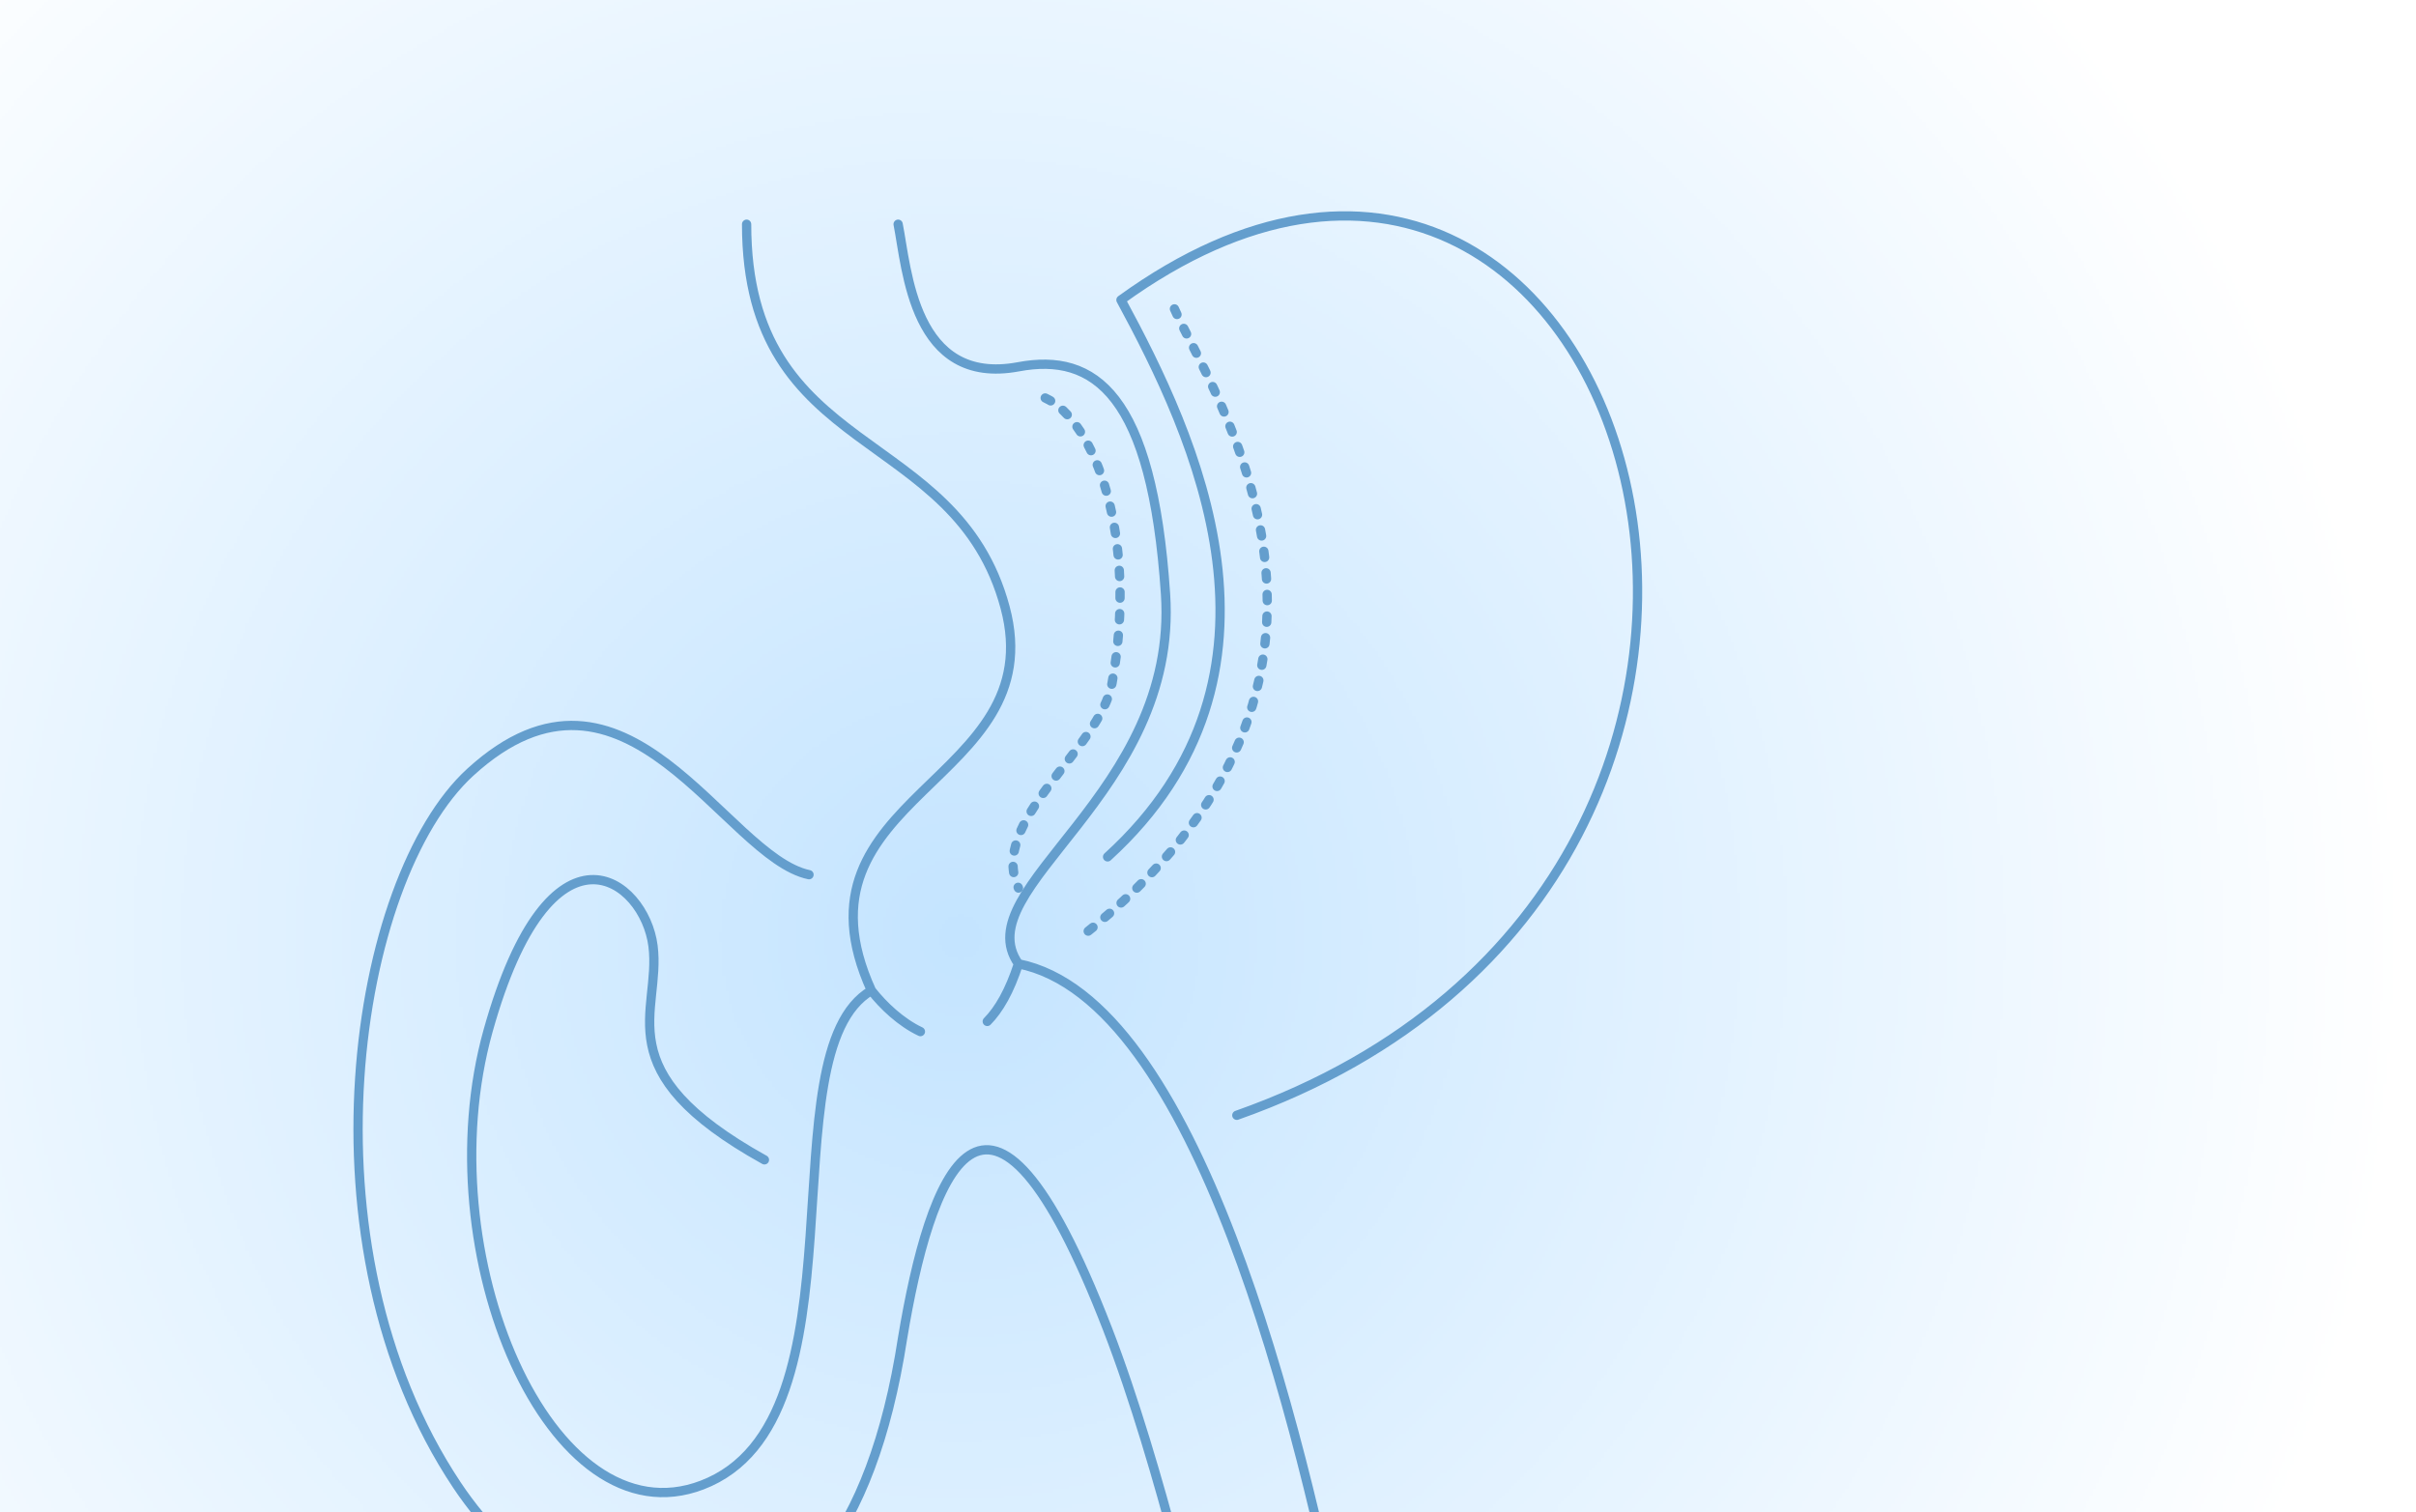 <svg width="781" height="489" viewBox="0 0 781 489" fill="none" xmlns="http://www.w3.org/2000/svg">
<mask id="mask0_1_1806" style="mask-type:alpha" maskUnits="userSpaceOnUse" x="-160" y="-167" width="941" height="940">
<circle opacity="0.6" cx="310.5" cy="303" r="469.644" fill="url(#paint0_radial_1_1806)"/>
</mask>
<g mask="url(#mask0_1_1806)">
<rect x="-159.144" y="-166.644" width="939.287" height="939.287" fill="#9CD2FF"/>
</g>
<path d="M290.331 72.5C293.212 86.907 295.184 124.983 329.227 118.6C353.719 114.007 372.447 127.243 376.769 192.071C381.091 256.9 311.941 287.153 329.227 311.643M241.349 72.501C241.349 148.854 309.059 137.329 324.905 196.394C340.162 253.263 252.875 256.9 281.687 320.288M435.834 539.263C419.986 460.028 386.869 323.168 329.227 311.643M329.227 311.643C326.362 320.499 322.903 326.48 319.144 330.278M281.687 320.288C247.112 340.457 281.687 459.266 226.944 480.197C177.962 498.925 137.625 405.285 157.794 333.254C177.963 261.222 208.371 284.272 211.097 305.882C213.823 327.491 195.25 346.219 247.112 375.032M281.687 320.288C285.548 325.202 291.243 330.602 297.534 333.566M261.519 282.831C234.147 277.069 202.452 203.596 152.031 249.696C114.321 284.175 95.847 402.403 147.709 480.197C184.782 535.807 271.603 563.753 291.772 432.656C300.416 380.724 318.636 327.98 358.041 429.775C375.328 474.434 389.734 539.263 389.734 539.263M358.041 277.068C422.869 218.003 385.974 140.599 362.363 96.991C526.532 -21.838 620.234 282.832 399.819 360.625" stroke="#649ECD" stroke-width="3" stroke-linecap="round" stroke-linejoin="round"/>
<path d="M337.872 128.684C353.719 135.888 368.125 173.344 359.481 220.884C355.581 242.334 319.144 265.544 329.228 287.153M379.65 99.872C391.049 126.178 456.003 219.444 349.397 303" stroke="#649ECD" stroke-width="3" stroke-linecap="round" stroke-dasharray="2 5"/>
<defs>
<radialGradient id="paint0_radial_1_1806" cx="0" cy="0" r="1" gradientUnits="userSpaceOnUse" gradientTransform="translate(310.5 303) rotate(90) scale(469.644)">
<stop/>
<stop offset="1" stop-opacity="0"/>
</radialGradient>
</defs>
</svg>
